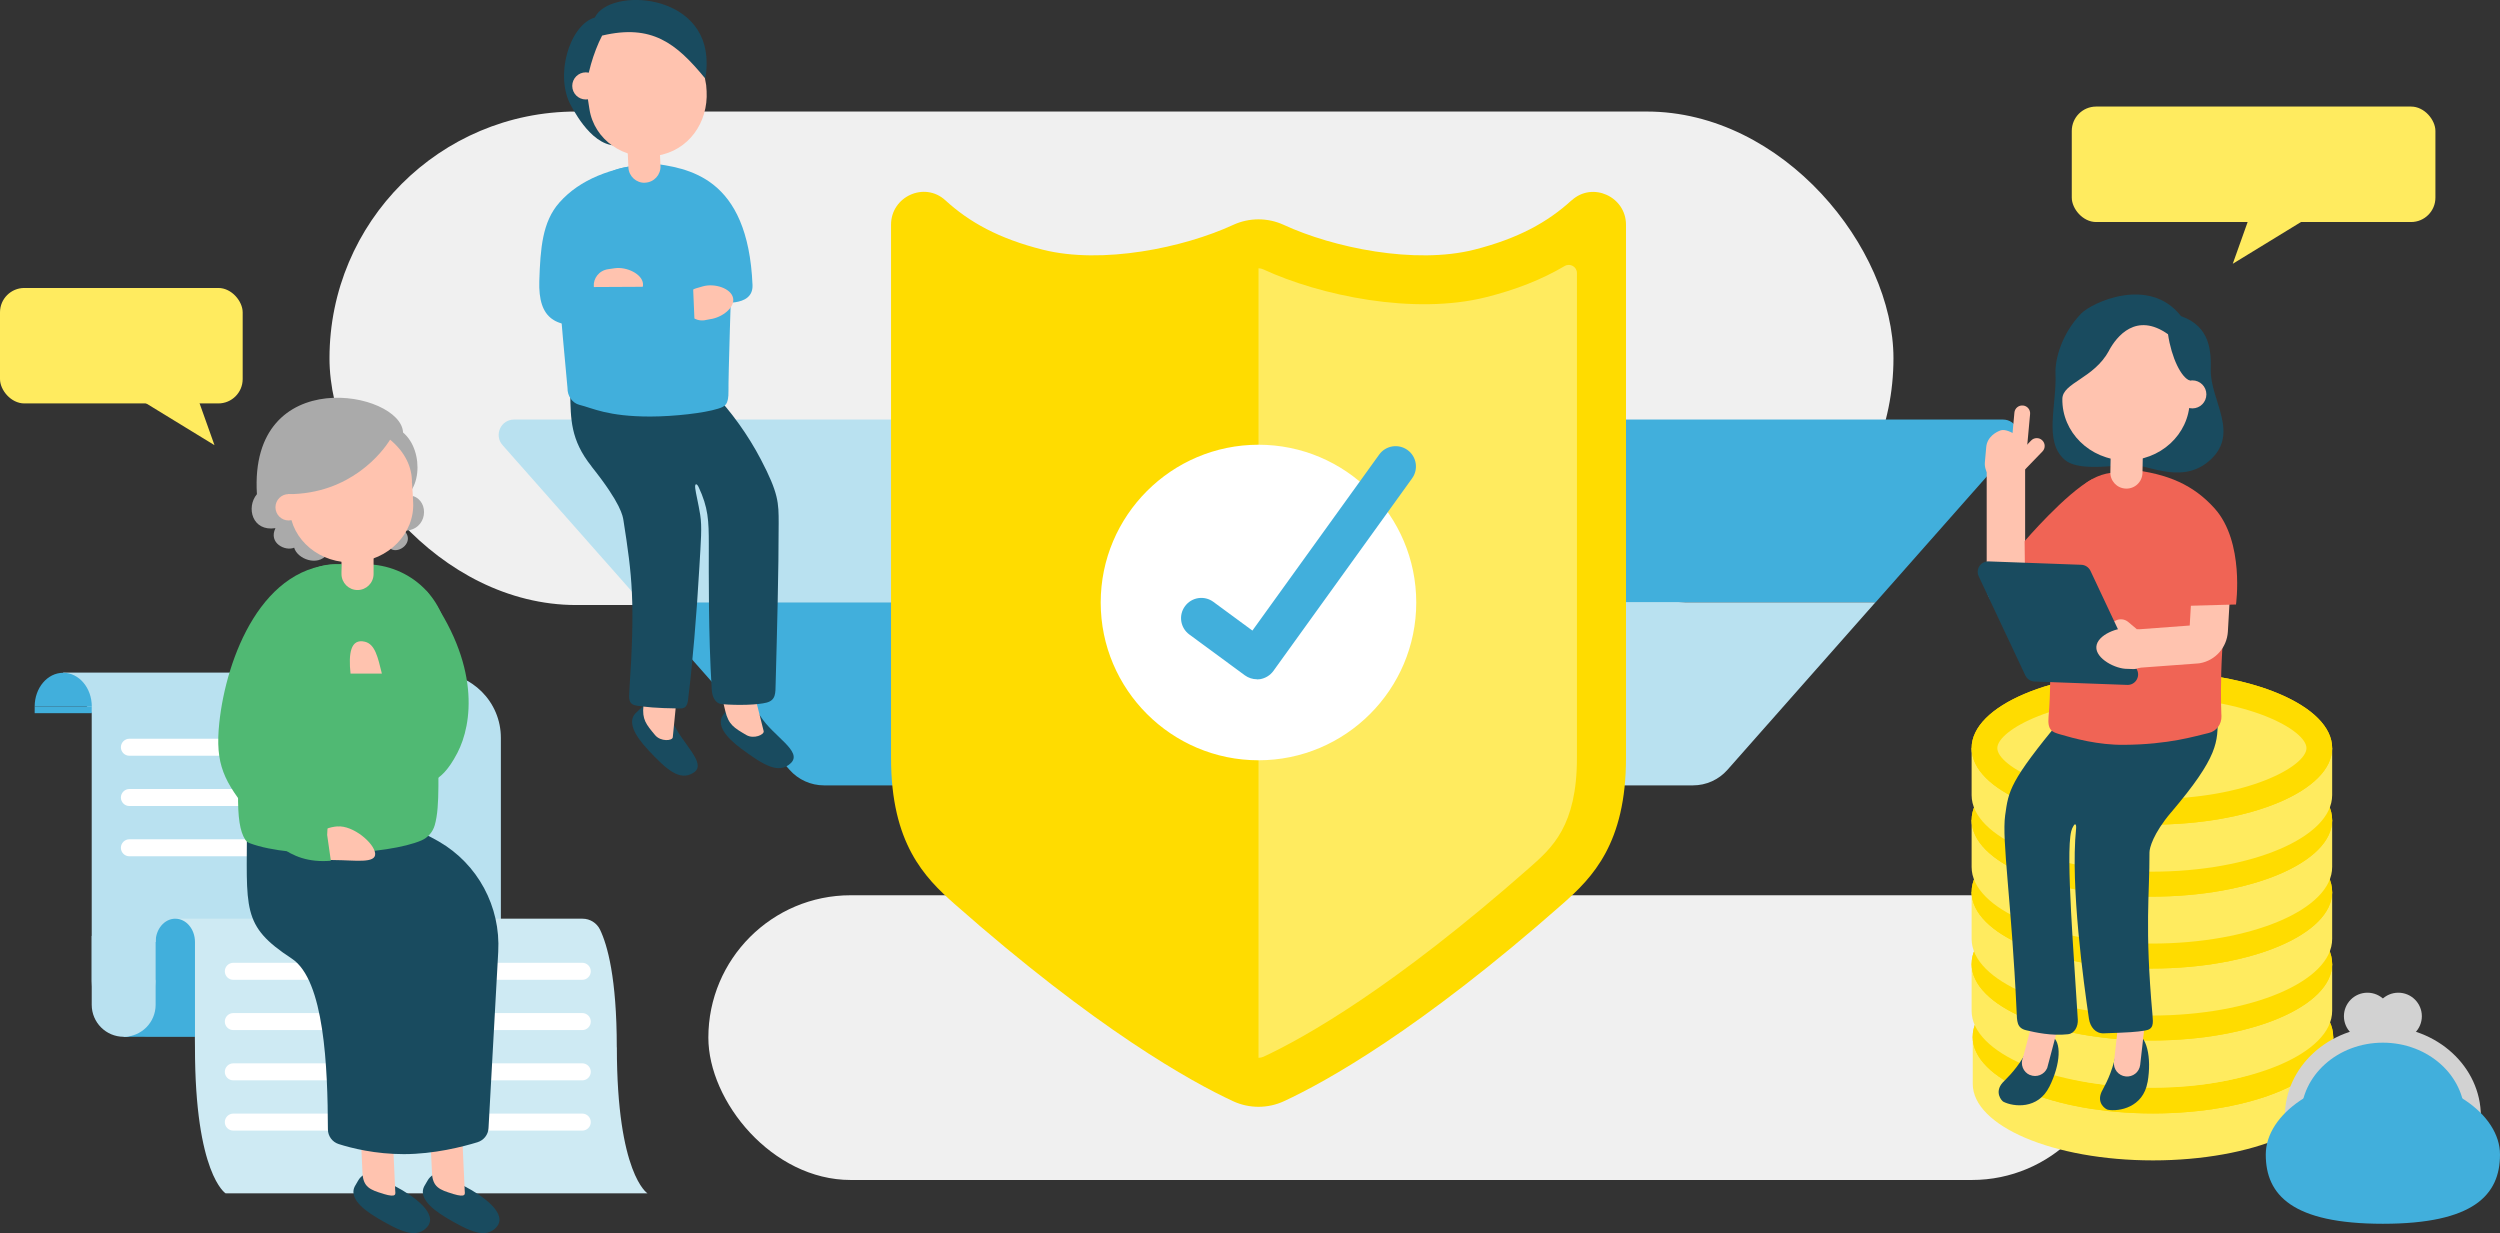 <?xml version="1.0" encoding="UTF-8"?>
<svg id="_レイヤー_2" data-name="レイヤー 2" xmlns="http://www.w3.org/2000/svg" viewBox="0 0 331.72 163.62">
  <rect x="0" y="0" width="331.72" height="163.62" fill="#333333" stroke="none"/>
  <defs>
    <style>
      .cls-1 {
        fill: #ffeb5f;
      }

      .cls-2 {
        fill: #ffc3af;
      }

      .cls-3 {
        fill: #d2d2d2;
      }

      .cls-4 {
        fill: #aaa;
      }

      .cls-5 {
        fill: #f06455;
      }

      .cls-6 {
        fill: #41afdc;
      }

      .cls-7 {
        fill: #fff;
      }

      .cls-8 {
        fill: #f0f0f0;
      }

      .cls-9 {
        fill: #b9e1f0;
      }

      .cls-10 {
        fill: #ceeaf3;
      }

      .cls-11 {
        fill: #194b5f;
      }

      .cls-12 {
        fill: #50b973;
      }

      .cls-13 {
        fill: #96d2e6;
      }

      .cls-14 {
        fill: #ffdc00;
      }
    </style>
  </defs>
  <g id="_イラスト" data-name="イラスト">
    <g>
      <rect class="cls-8" x="43.72" y="14.8" width="207.52" height="65.48" rx="32.74" ry="32.74"/>
      <rect class="cls-8" x="93.99" y="118.79" width="186.54" height="37.78" rx="18.89" ry="18.89"/>
      <g>
        <g>
          <g>
            <path class="cls-1" d="M309.6,143.81c0,5.61-10.71,10.16-23.92,10.16s-23.92-4.55-23.92-10.16v-6.23c4.23-1.61,17.79-2.32,23.92-2.32,11.26,0,21.38-2.14,23.92,2.32v6.23Z"/>
            <g>
              <path class="cls-1" d="M285.67,146.44c-10.7,0-22.62-3.64-22.62-8.86s11.92-8.86,22.62-8.86,22.62,3.64,22.62,8.86-11.92,8.86-22.62,8.86Z"/>
              <path class="cls-14" d="M285.67,130.02c13.01,0,21.32,4.48,21.32,7.56s-8.3,7.56-21.32,7.56-21.32-4.48-21.32-7.56,8.3-7.56,21.32-7.56M285.67,127.42c-13.21,0-23.92,4.55-23.92,10.16s10.71,10.16,23.92,10.16,23.92-4.55,23.92-10.16-10.71-10.16-23.92-10.16h0Z"/>
            </g>
          </g>
          <g>
            <path class="cls-1" d="M285.67,146.04c-13.09,0-22.21-4.46-22.21-8.46s9.12-8.46,22.21-8.46,22.21,4.46,22.21,8.46-9.12,8.46-22.21,8.46Z"/>
            <path class="cls-14" d="M285.67,130.83c12.72,0,20.51,4.37,20.51,6.75s-7.79,6.75-20.51,6.75-20.51-4.37-20.51-6.75,7.79-6.75,20.51-6.75M285.67,127.42c-13.21,0-23.92,4.55-23.92,10.16s10.71,10.16,23.92,10.16,23.92-4.55,23.92-10.16-10.71-10.16-23.92-10.16h0Z"/>
          </g>
        </g>
        <g>
          <g>
            <path class="cls-1" d="M309.45,134.13c0,5.61-10.71,10.16-23.92,10.16s-23.92-4.55-23.92-10.16v-6.23c4.23-1.61,17.79-2.32,23.92-2.32,11.26,0,21.38-2.14,23.92,2.32v6.23Z"/>
            <g>
              <path class="cls-1" d="M285.53,136.76c-10.7,0-22.62-3.64-22.62-8.86s11.92-8.86,22.62-8.86,22.62,3.64,22.62,8.86-11.92,8.86-22.62,8.86Z"/>
              <path class="cls-14" d="M285.53,120.34c13.01,0,21.32,4.48,21.32,7.56s-8.3,7.56-21.32,7.56-21.32-4.48-21.32-7.56,8.3-7.56,21.32-7.56M285.53,117.74c-13.21,0-23.92,4.55-23.92,10.16s10.71,10.16,23.92,10.16,23.92-4.55,23.92-10.16-10.71-10.16-23.92-10.16h0Z"/>
            </g>
          </g>
          <g>
            <path class="cls-1" d="M285.53,136.36c-13.09,0-22.21-4.46-22.21-8.46s9.12-8.46,22.21-8.46,22.21,4.46,22.21,8.46-9.12,8.46-22.21,8.46Z"/>
            <path class="cls-14" d="M285.53,121.15c12.72,0,20.51,4.37,20.51,6.75s-7.79,6.75-20.51,6.75-20.51-4.37-20.51-6.75,7.79-6.75,20.51-6.75M285.53,117.74c-13.21,0-23.92,4.55-23.92,10.16s10.71,10.16,23.92,10.16,23.92-4.55,23.92-10.16-10.71-10.16-23.92-10.16h0Z"/>
          </g>
        </g>
        <g>
          <g>
            <path class="cls-1" d="M309.45,124.59c0,5.61-10.71,10.16-23.92,10.16s-23.92-4.55-23.92-10.16v-6.23c4.23-1.61,17.79-2.32,23.92-2.32,11.26,0,21.38-2.14,23.92,2.32v6.23Z"/>
            <g>
              <path class="cls-1" d="M285.53,127.22c-10.7,0-22.62-3.64-22.62-8.86s11.92-8.86,22.62-8.86,22.62,3.64,22.62,8.86-11.92,8.86-22.62,8.86Z"/>
              <path class="cls-14" d="M285.53,110.8c13.01,0,21.32,4.48,21.32,7.56s-8.3,7.56-21.32,7.56-21.32-4.48-21.32-7.56,8.3-7.56,21.32-7.56M285.53,108.19c-13.21,0-23.92,4.55-23.92,10.16s10.71,10.16,23.92,10.16,23.92-4.55,23.92-10.16-10.71-10.16-23.92-10.16h0Z"/>
            </g>
          </g>
          <g>
            <path class="cls-1" d="M285.53,126.82c-13.09,0-22.21-4.46-22.21-8.46s9.12-8.46,22.21-8.46,22.21,4.46,22.21,8.46-9.12,8.46-22.21,8.46Z"/>
            <path class="cls-14" d="M285.53,111.61c12.72,0,20.51,4.37,20.51,6.75s-7.79,6.75-20.51,6.75-20.51-4.37-20.51-6.75,7.79-6.75,20.51-6.75M285.53,108.19c-13.21,0-23.92,4.55-23.92,10.16s10.71,10.16,23.92,10.16,23.92-4.55,23.92-10.16-10.71-10.16-23.92-10.16h0Z"/>
          </g>
        </g>
        <g>
          <g>
            <path class="cls-1" d="M309.45,115.04c0,5.61-10.71,10.16-23.92,10.16s-23.92-4.55-23.92-10.16v-6.23c4.23-1.61,17.79-2.32,23.92-2.32,11.26,0,21.38-2.14,23.92,2.32v6.23Z"/>
            <g>
              <path class="cls-1" d="M285.53,117.67c-10.7,0-22.62-3.64-22.62-8.86s11.92-8.86,22.62-8.86,22.62,3.64,22.62,8.86-11.92,8.86-22.62,8.86Z"/>
              <path class="cls-14" d="M285.53,101.25c13.01,0,21.32,4.48,21.32,7.56s-8.3,7.56-21.32,7.56-21.32-4.48-21.32-7.56,8.3-7.56,21.32-7.56M285.53,98.65c-13.21,0-23.92,4.55-23.92,10.16s10.71,10.16,23.92,10.16,23.92-4.55,23.92-10.16-10.71-10.16-23.92-10.16h0Z"/>
            </g>
          </g>
          <g>
            <path class="cls-1" d="M285.53,117.27c-13.09,0-22.21-4.46-22.21-8.46s9.12-8.46,22.21-8.46,22.21,4.46,22.21,8.46-9.12,8.46-22.21,8.46Z"/>
            <path class="cls-14" d="M285.53,102.06c12.72,0,20.51,4.37,20.51,6.75s-7.79,6.75-20.51,6.75-20.51-4.37-20.51-6.75,7.79-6.75,20.51-6.75M285.53,98.65c-13.21,0-23.92,4.55-23.92,10.16s10.71,10.16,23.92,10.16,23.92-4.55,23.92-10.16-10.71-10.16-23.92-10.16h0Z"/>
          </g>
        </g>
        <g>
          <g>
            <path class="cls-1" d="M309.45,105.5c0,5.61-10.71,10.16-23.92,10.16s-23.92-4.55-23.92-10.16v-6.23c4.23-1.61,17.79-2.32,23.92-2.32,11.26,0,21.38-2.14,23.92,2.32v6.23Z"/>
            <g>
              <path class="cls-1" d="M285.53,108.13c-10.7,0-22.62-3.64-22.62-8.86s11.92-8.86,22.62-8.86,22.62,3.64,22.62,8.86-11.92,8.86-22.62,8.86Z"/>
              <path class="cls-14" d="M285.53,91.71c13.01,0,21.32,4.48,21.32,7.56s-8.3,7.56-21.32,7.56-21.32-4.48-21.32-7.56,8.3-7.56,21.32-7.56M285.53,89.1c-13.21,0-23.92,4.55-23.92,10.16s10.71,10.16,23.92,10.16,23.92-4.55,23.92-10.16-10.71-10.16-23.92-10.16h0Z"/>
            </g>
          </g>
          <g>
            <path class="cls-1" d="M285.53,107.73c-13.09,0-22.21-4.46-22.21-8.46s9.12-8.46,22.21-8.46,22.21,4.46,22.21,8.46-9.12,8.46-22.21,8.46Z"/>
            <path class="cls-14" d="M285.53,92.52c12.72,0,20.51,4.37,20.51,6.75s-7.79,6.75-20.51,6.75-20.51-4.37-20.51-6.75,7.79-6.75,20.51-6.75M285.53,89.1c-13.21,0-23.92,4.55-23.92,10.16s10.71,10.16,23.92,10.16,23.92-4.55,23.92-10.16-10.71-10.16-23.92-10.16h0Z"/>
          </g>
        </g>
      </g>
      <g>
        <g>
          <path class="cls-6" d="M265.77,55.67h-98.78v24.27h81.86l18.45-20.88c1.16-1.32.23-3.39-1.53-3.39Z"/>
          <path class="cls-9" d="M166.99,79.94v24.27h57.65c1.75,0,3.42-.75,4.58-2.07l19.62-22.21h-81.86Z"/>
        </g>
        <g>
          <path class="cls-9" d="M68.21,55.67h98.78s0,24.27,0,24.27h-81.86s-18.45-20.88-18.45-20.88c-1.16-1.32-.23-3.39,1.53-3.39Z"/>
          <path class="cls-6" d="M166.99,79.94v24.27s-57.65,0-57.65,0c-1.75,0-3.42-.75-4.58-2.07l-19.62-22.21h81.86Z"/>
        </g>
        <path class="cls-14" d="M208.54,26.57c-3.19,2.92-7.1,5.08-12.93,6.56-7.88,1.99-18.71-.26-25.27-3.29-2.13-.98-4.58-.98-6.71,0-6.56,3.03-17.39,5.28-25.27,3.29-5.83-1.47-9.74-3.64-12.93-6.56-2.76-2.52-7.2-.49-7.2,3.24v70.77c0,11.32,4.44,15.84,8.42,19.36,18.87,16.64,31.35,23.57,36.95,26.17,2.15,1,4.63,1,6.78,0,5.6-2.6,18.08-9.53,36.95-26.17,3.99-3.51,8.42-8.04,8.42-19.36V29.82c0-3.73-4.45-5.76-7.2-3.24Z"/>
        <path class="cls-1" d="M203.02,115.07c2.91-2.57,6.22-5.48,6.22-14.48V36.23c0-.84-.91-1.35-1.63-.93-3.03,1.79-6.44,3.13-10.41,4.13-9.59,2.42-22.06-.21-29.58-3.69-.2-.09-.41-.14-.63-.14v104.76c.23,0,.44-.05.65-.14,5.42-2.52,17.23-9.14,35.38-25.15Z"/>
        <g>
          <g>
            <circle class="cls-7" cx="166.99" cy="79.94" r="19.85"/>
            <path class="cls-7" d="M166.99,100.88c-11.54,0-20.94-9.39-20.94-20.93s9.39-20.94,20.94-20.94,20.93,9.39,20.93,20.94-9.39,20.93-20.93,20.93ZM166.99,61.17c-10.35,0-18.77,8.42-18.77,18.77s8.42,18.77,18.77,18.77,18.77-8.42,18.77-18.77-8.42-18.77-18.77-18.77Z"/>
          </g>
          <path class="cls-6" d="M166.78,90.13c-.57,0-1.13-.18-1.6-.52l-7.37-5.42c-1.2-.88-1.46-2.57-.57-3.76.88-1.2,2.57-1.45,3.76-.57l5.18,3.81,16.82-23.35c.87-1.21,2.55-1.48,3.76-.61,1.21.87,1.48,2.55.61,3.76l-18.41,25.56c-.42.58-1.06.97-1.77,1.09-.14.02-.28.03-.42.03Z"/>
        </g>
      </g>
      <g>
        <rect class="cls-1" x="274.9" y="14.14" width="48.25" height="15.32" rx="3.23" ry="3.23"/>
        <polyline class="cls-1" points="298.53 28.63 296.26 35 306.67 28.63"/>
      </g>
      <g>
        <rect class="cls-1" x="0" y="38.21" width="32.2" height="15.32" rx="3.23" ry="3.23"/>
        <polyline class="cls-1" points="26.19 52.7 28.46 59.07 18.05 52.7"/>
      </g>
      <g>
        <path class="cls-11" d="M282.22,61.63c-5.55.7-7.38.16-8.32-.68-2.73-2.45-.98-7.21-1.16-11.39-.08-1.93.85-5.3,3.38-7.93,1.41-1.47,9.04-5.09,13.28.32,3.94,1.38,3.99,4.79,3.94,7.09-.09,4.18,4.08,8.6-.37,12.25-3.77,3.1-8.48.06-10.75.34Z"/>
        <path class="cls-11" d="M284.95,143.6c-.58,3.35-3.79,3.92-5.26,3.65-.27-.05-1.53-.84-.84-2.37.2-.44,1.07-1.79,1.65-3.97.88-3.28,1.35-4.09,2.83-3.83s2.21,3.18,1.63,6.52Z"/>
        <path class="cls-2" d="M280.71,135.29h3.5v5.83c0,.97-.78,1.75-1.75,1.75h0c-.97,0-1.75-.78-1.75-1.75v-5.83h0Z" transform="translate(17.39 -30.82) rotate(6.44)"/>
        <path class="cls-11" d="M271.92,144.2c-1.51,3.04-4.75,2.67-6.09,1.99-.24-.12-1.22-1.25-.13-2.51.32-.37,1.54-1.41,2.72-3.33,1.78-2.89,2.46-3.53,3.81-2.86s1.21,3.68-.31,6.72Z"/>
        <path class="cls-2" d="M269.34,142.64h0c-.89-.38-1.3-1.41-.92-2.3l1.68-6.35,3.22,1.37-1.68,6.35c-.38.89-1.41,1.3-2.3.92Z"/>
        <path class="cls-11" d="M288.07,107.81c6.38-7.52,6.19-9.38,6.19-12.67l-20.75.26c-6.87,8.33-6.99,9.47-7.45,12.79-.46,3.3.85,11.43,1.52,26,.06,1.29,0,2.21,1.26,2.51,1.17.28,3.38.78,5.56.53.89-.1,1.35-1.05,1.3-1.94-.44-7.61-1.64-22-.87-25,.09-.33.14-.44.32-.74.19-.32.38-.2.32.42-.76,7.64,1.01,20.47,1.71,25.21.16,1.08.87,1.97,1.96,1.93,3.48-.12,4.25-.17,5.49-.37,1.14-.18,1.08-.91.98-2.07-1.05-11.72-.38-15.89-.4-21.56,0-.59.48-2.49,2.87-5.32Z"/>
        <path class="cls-2" d="M266.16,80.56c-.34,0-.69-.07-1.02-.21-.93-.4-1.53-1.32-1.53-2.34v-15.88c0-1.41,1.14-2.55,2.55-2.55s2.55,1.14,2.55,2.55v10l6.82-6.37c1.03-.96,2.65-.91,3.61.12.96,1.03.91,2.64-.12,3.61l-11.11,10.38c-.48.45-1.11.69-1.74.69Z"/>
        <path class="cls-5" d="M277.61,63.57c-3.55,1.91-8.97,8.24-8.97,8.24l.1,8.54,6.16-3.26"/>
        <path class="cls-5" d="M280.85,62.67h0c-7.78.32-8.98,11.32-9.14,15.72,0,0,.68,10.38.11,16.7-.17,1.85.52,2.05,1.49,2.34,1.94.57,5.1,1.43,8.49,1.4,6.02-.04,9.48-1.16,11.3-1.58.99-.23,1.69-1.15,1.66-2.22,0,0-.51-9.51,1.34-18.55.7-3.44-1.77-7.61-4.42-10.11-2.92-2.76-7.54-3.58-10.83-3.7Z"/>
        <g>
          <path class="cls-2" d="M283.45,88.63c-1.32,0-2.44-1.02-2.54-2.36-.1-1.41.95-2.63,2.36-2.73l7.28-.54.39-6.74c.08-1.41,1.29-2.47,2.69-2.4,1.41.08,2.48,1.29,2.4,2.69l-.42,7.29c-.14,2.09-1.66,3.8-3.71,4.16-.09.02-.18.03-.26.03l-8,.59c-.06,0-.13,0-.19,0Z"/>
          <path class="cls-2" d="M283.55,83.5l-1.17-.98c-.47-.39-1.13-.46-1.67-.17l-1.06.57-.33,2.26"/>
          <path class="cls-11" d="M282.26,90.88l-12.31-.45c-.52-.02-.98-.33-1.21-.8l-6.19-13.16c-.44-.94.27-2.02,1.31-1.98l12.31.45c.52.02.98.33,1.21.8l6.19,13.16c.44.94-.27,2.02-1.31,1.98Z"/>
          <path class="cls-2" d="M285.45,86.22h0c-.08,1.24-1.1,2.53-2.34,2.56l-.8-.03c-1.59.04-4.25-1.35-4.15-2.93h0c.1-1.59,2.93-2.69,4.5-2.45l.89.14c1.23.19,1.98,1.48,1.9,2.71Z"/>
        </g>
        <path class="cls-5" d="M282.52,62.29c5.21.55,8.58,2.11,11.34,5.18,3.99,4.46,2.83,12.74,2.83,12.74l-7.85.21.04-4.39"/>
        <g>
          <path class="cls-2" d="M265.83,64.05h0c1.48.14,2.79-.86,2.91-2.23l.18-2.01c.13-1.37-2.43-3.04-3.44-2.71-.58.19-1.81.85-1.93,2.22l-.18,2.01c-.13,1.37.98,2.59,2.46,2.72Z"/>
          <path class="cls-2" d="M268.12,53.81h0c.58,0,1.04.47,1.04,1.04v5.64h-2.09v-5.64c0-.58.47-1.04,1.04-1.04Z" transform="translate(6.33 -24.22) rotate(5.23)"/>
          <path class="cls-2" d="M268.67,57.48h0c.58,0,1.04.47,1.04,1.04v5.64h-2.09v-5.64c0-.58.47-1.04,1.04-1.04Z" transform="translate(117.89 -169.71) rotate(44.06)"/>
        </g>
        <path class="cls-2" d="M282.07,64.83h0c-1.18-.04-2.1-1.03-2.05-2.21l.1-5.33,4.26.16-.1,5.33c-.04,1.18-1.03,2.1-2.21,2.05Z"/>
        <circle class="cls-2" cx="290.9" cy="52.33" r="1.86"/>
        <path class="cls-2" d="M279.84,46.51c1-1.85,3.59-5.16,7.83-2.16.46,3.13,1.76,5.78,2.91,6.15.01,1-.02,1.93-.03,2.72-.08,4.43-3.93,7.96-8.59,7.87s-8.38-3.74-8.31-8.17c.04-2.15,4.19-2.68,6.2-6.41Z"/>
      </g>
      <g>
        <g>
          <path class="cls-6" d="M316.18,158.92c-6.58,0-11.93-4.86-11.93-10.82s5.35-10.82,11.93-10.82,11.93,4.86,11.93,10.82-5.35,10.82-11.93,10.82Z"/>
          <path class="cls-3" d="M316.18,138.35c6,0,10.86,4.37,10.86,9.75s-4.86,9.75-10.86,9.75-10.86-4.37-10.86-9.75,4.86-9.75,10.86-9.75M316.18,136.21c-7.17,0-13,5.33-13,11.89s5.83,11.89,13,11.89,13-5.33,13-11.89-5.83-11.89-13-11.89h0Z"/>
        </g>
        <path class="cls-6" d="M331.72,153.2c0,5.38-3.53,9.18-15.54,9.18s-15.54-3.81-15.54-9.18,6.96-10.29,15.54-10.29,15.54,4.91,15.54,10.29Z"/>
        <g>
          <circle class="cls-3" cx="314.13" cy="134.84" r="3.12"/>
          <circle class="cls-3" cx="318.23" cy="134.84" r="3.12"/>
        </g>
      </g>
      <g>
        <g>
          <path class="cls-9" d="M8.38,89.27l3.79,5.36v35.55c0,4.04,3.27,7.31,7.31,7.31h46.98v-39.59c0-4.78-3.87-8.65-8.65-8.65H8.38Z"/>
          <path class="cls-6" d="M4.6,93.75c0-2.48,1.69-4.48,3.79-4.48s3.79,2.01,3.79,4.48h-7.57Z"/>
          <rect class="cls-6" x="4.6" y="93.75" width="7.57" height=".88"/>
          <path class="cls-10" d="M81.84,138.98c0-9.23-1.25-13.61-2.23-15.64-.43-.88-1.33-1.44-2.31-1.44H23.26c.76.81,2.61,4.3,2.61,17.08,0,16.83,4.06,19.36,4.06,19.36h55.98s-4.06-2.53-4.06-19.36Z"/>
          <rect class="cls-6" x="16.41" y="124.99" width="9.46" height="12.58"/>
          <path class="cls-6" d="M20.65,124.99c0-1.71,1.17-3.09,2.61-3.09s2.61,1.38,2.61,3.09h-5.22Z"/>
          <path class="cls-13" d="M20.65,129.97s-.32,7.61-4.24,7.61"/>
          <path class="cls-9" d="M12.17,124.19h8.48v9.14c0,2.34-1.9,4.24-4.24,4.24h0c-2.34,0-4.24-1.9-4.24-4.24v-9.14h0Z"/>
        </g>
        <g>
          <path class="cls-7" d="M38.17,100.28h-21c-.63,0-1.13-.51-1.13-1.13s.51-1.13,1.13-1.13h21c.63,0,1.13.51,1.13,1.13s-.51,1.13-1.13,1.13Z"/>
          <path class="cls-7" d="M38.17,106.95h-21c-.63,0-1.13-.51-1.13-1.13s.51-1.13,1.13-1.13h21c.63,0,1.13.51,1.13,1.13s-.51,1.13-1.13,1.13Z"/>
          <path class="cls-7" d="M38.17,113.62h-21c-.63,0-1.13-.51-1.13-1.13s.51-1.13,1.13-1.13h21c.63,0,1.13.51,1.13,1.13s-.51,1.13-1.13,1.13Z"/>
        </g>
        <g>
          <path class="cls-7" d="M77.26,130.01H30.96c-.63,0-1.13-.51-1.13-1.13s.51-1.13,1.13-1.13h46.3c.63,0,1.13.51,1.13,1.13s-.51,1.13-1.13,1.13Z"/>
          <path class="cls-7" d="M77.26,136.68H30.96c-.63,0-1.13-.51-1.13-1.13s.51-1.13,1.13-1.13h46.3c.63,0,1.13.51,1.13,1.13s-.51,1.13-1.13,1.13Z"/>
          <path class="cls-7" d="M77.26,143.35H30.96c-.63,0-1.13-.51-1.13-1.13s.51-1.13,1.13-1.13h46.3c.63,0,1.13.51,1.13,1.13s-.51,1.13-1.13,1.13Z"/>
          <path class="cls-7" d="M77.26,150.02H30.96c-.63,0-1.13-.51-1.13-1.13s.51-1.13,1.13-1.13h46.3c.63,0,1.13.51,1.13,1.13s-.51,1.13-1.13,1.13Z"/>
        </g>
        <g>
          <path class="cls-4" d="M51.85,72.83c1.11.71,3.21-.94,1.81-2.41,3.11-.03,3.38-3.94,1.11-4.61"/>
          <path class="cls-11" d="M59.3,161.63c2.99,1.75,5.19,2.84,6.62,1.14,1.43-1.7-1.7-4.03-4.3-5.38-.93-.48-1.84-1.23-3.06-1.62-.7-.23-1.44.18-1.84.9-.18.33-.31.52-.43.74-.67,1.29.49,2.74,3.02,4.22Z"/>
          <path class="cls-2" d="M60.11,158.42c1.8.54,1.58,0,1.55-.48l-.36-7.84-4.23.2.25,5.35c.09,1.85.99,2.23,2.79,2.76Z"/>
          <path class="cls-11" d="M50.09,161.63c2.99,1.75,5.19,2.84,6.62,1.14,1.43-1.7-1.7-4.03-4.3-5.38-.93-.48-1.84-1.23-3.06-1.62-.7-.23-1.44.18-1.84.9-.18.33-.31.52-.43.74-.67,1.29.49,2.74,3.02,4.22Z"/>
          <path class="cls-2" d="M50.89,158.42c1.8.54,1.58,0,1.55-.48l-.36-7.84-4.23.2.25,5.35c.09,1.85.99,2.23,2.79,2.76Z"/>
          <path class="cls-11" d="M32.77,109.12c0,11.59-.81,13.65,5.94,18.07,4.34,2.84,4.77,14.44,4.8,22.66,0,.89.58,1.68,1.42,1.95,1.72.55,4.85,1.34,8.65,1.34,4.02,0,7.82-.98,9.78-1.58.83-.26,1.42-1,1.46-1.87l1.29-23.41c.33-5.97-2.7-11.63-7.88-14.62-1.28-.74-2.76-1.45-4.46-2.11"/>
          <path class="cls-12" d="M44.43,74.87h4.01c6.05,0,10.95,4.75,10.95,10.61,0,0-.87,6.28-1.14,12.12-.23,4.91.21,9.23-.57,11.91-.26.89-.89,1.63-1.75,2-4.4,1.91-17.07,2.52-22.8.37-.25-.09-.45-.26-.6-.48-1.38-2.16-1.19-7.3.22-21.24.72-7.13,5.62-15.29,11.67-15.29Z"/>
          <path class="cls-4" d="M43.41,73.55c-1.26,1.67-3.97.61-4.38-.88-1.17.51-3.45-.6-2.48-2.59-3.09.48-3.92-2.76-2.46-4.51-1.09-17.5,19.16-13.68,19.39-8.18,2.91,2.43,2.54,8.82-1.34,9.2"/>
          <circle class="cls-2" cx="38.3" cy="67.31" r="1.75"/>
          <path class="cls-2" d="M54.66,64.08c.05-2.08-.94-4.13-2.9-5.74-.97,1.59-5.24,7.23-13.55,7.23.02.94.18,1.21.22,1.95.22,4.16,4.08,7.34,8.6,7.09s8.01-3.82,7.79-7.98c-.04-.74-.08-1.62-.15-2.55Z"/>
          <path class="cls-2" d="M45.3,73.55h4.27v2.61c0,1.18-.96,2.13-2.13,2.13h0c-1.18,0-2.13-.96-2.13-2.13v-2.61h0Z"/>
          <path class="cls-2" d="M44.78,109.65c-2.07.17-3.66,1.42-3.55,2.79.11,1.37,1,1.67,3.08,1.68,2.8.01,5.58.5,5.47-.87-.11-1.37-2.92-3.76-5-3.59Z"/>
          <path class="cls-12" d="M56.56,78.36c7.26,9.81,6.11,17.73,4.13,21.54-2.49,4.8-4.48,3.7-4.48,3.7"/>
          <path class="cls-12" d="M45.3,74.87c-10.51-.21-15.29,12.45-16.2,21.02-.59,5.58.63,7.82,4.21,12.22,2.23,2.74,4.69,6.6,10.59,6.1l-.49-3.42"/>
          <path class="cls-2" d="M46.51,89.38c-.28-2.66,0-4.69,1.91-4.23,1.35.33,1.72,2.06,2.25,4.23"/>
        </g>
      </g>
      <g>
        <path class="cls-11" d="M86.03,99.54c2.37,2.53,4.17,4.2,6.02,2.97s-1.66-3.91-2.82-6.8c-.39-.97-1.2-1.28-2.26-2-.61-.42-1.44-.23-2.02.34-.27.26-.45.41-.62.59-1.01,1.05-.31,2.76,1.7,4.9Z"/>
        <path class="cls-2" d="M86.93,97.55c.74.88,2.29.76,2.34.28l.86-8.69-4.21-.46-.54,4.94c-.2,1.85.35,2.49,1.55,3.93Z"/>
        <path class="cls-11" d="M98.48,99.43c2.79,2.05,4.86,3.37,6.46,1.82,1.6-1.55-2.34-3.54-4.01-6.18-.56-.89-1.42-1.04-2.59-1.56-.67-.3-1.46.03-1.93.71-.21.31-.36.49-.5.7-.8,1.21.2,2.77,2.56,4.51Z"/>
        <path class="cls-2" d="M99.03,97.53c.99.58,2.41-.05,2.3-.52l-2.12-8.47-4.12.98,1.15,4.83c.43,1.81,1.17,2.23,2.79,3.18Z"/>
        <path class="cls-11" d="M78.49,61.88c-2.83-3.54-2.75-6.35-2.83-9.64h19.08c2.25,2.34,4.52,5.47,6.22,8.73,2.35,4.49,2.36,5.75,2.36,8.44,0,6.45-.21,14.19-.4,21.28-.03,1.29.04,2.21-1.21,2.54-1.16.3-3.75.39-5.93.2-.89-.08-1.29-1.02-1.34-1.91-.46-7.4-.39-15.61-.39-19.29,0-3.15-.07-4.88-1.36-7.62-.22-.46-.53-.54-.44.19.08.69.4,1.91.66,3.52s.08,3.53-.11,6.9c-.36,6.42-.96,13.25-1.41,16.81-.13,1.08-.07,1.99-1.16,1.98-3.48-.05-4.46-.2-5.7-.37-1.15-.16-1.1-.89-1.02-2.04.79-11.74.37-15.17-.78-22.52-.09-.58-.29-2.23-4.24-7.18Z"/>
        <path class="cls-6" d="M86.29,21.65c5.02.63,12.96,1.76,13.56,16.17.13,3.11-4.7,2.24-4.7,2.24"/>
        <path class="cls-6" d="M87.64,22.02c6.15.19,9.21,10.97,9.4,15.42,0,0-.41,12.54-.38,14.42s-.47,2.08-1.39,2.37c-1.83.58-5.78,1.03-8.98,1.04-5.69,0-7.67-1.13-9.4-1.55-.94-.23-1.61-1.16-1.59-2.24,0,0-1.17-12.31-1.33-15.86s1.6-7.71,4.07-10.25c2.73-2.81,3.44-3.54,9.59-3.35Z"/>
        <path class="cls-2" d="M90.85,40.75h0c.22,1,1.37,1.91,2.6,1.75l.79-.15c1.57-.21,3.31-1.54,3.03-2.82h0c-.28-1.29-2.46-1.97-3.99-1.54l-.87.25c-1.19.34-1.79,1.51-1.57,2.51Z"/>
        <path class="cls-2" d="M78.79,37.99h0c.08,1.02,1.09,2.08,2.34,2.09l.8-.04c1.59,0,3.49-1.07,3.39-2.38h0c-.1-1.31-2.17-2.29-3.74-2.07l-.89.13c-1.23.17-1.98,1.25-1.9,2.27Z"/>
        <path class="cls-6" d="M86.29,21.65c-5.2.58-9.34,2.14-12.08,5.24-2.24,2.54-2.51,6.05-2.65,10.38-.16,5.06,2.12,6.49,7.57,5.71l13.02-.48-.19-4.48-15.84.08"/>
        <path class="cls-11" d="M83.02,19.08c-3.77,1.37-6.54-3.81-7.21-4.98-2.3-4.05-.21-10.81,3.12-11.78,1.91-4,14.89-3.36,14.83,6.07-.04,6.58-4.05,3.89-7.34,8.13"/>
        <circle class="cls-2" cx="77.73" cy="11.4" r="1.8"/>
        <path class="cls-2" d="M79.9,4.71c-1.17,2.23-2.13,5.61-2.06,7.25.11.92.26,1.78.37,2.51.62,4.08,4.61,6.86,8.9,6.2,4.3-.65,6.87-4.45,6.65-8.57-.04-.75-.04-.81-.23-1.74-3.81-4.64-7.06-7.2-13.63-5.64Z"/>
        <path class="cls-2" d="M85.6,24.24h0c1.18-.05,2.09-1.05,2.04-2.22l-.13-2.97-4.26.19.13,2.97c.05,1.18,1.05,2.09,2.22,2.04Z"/>
      </g>
    </g>
  </g>
</svg>